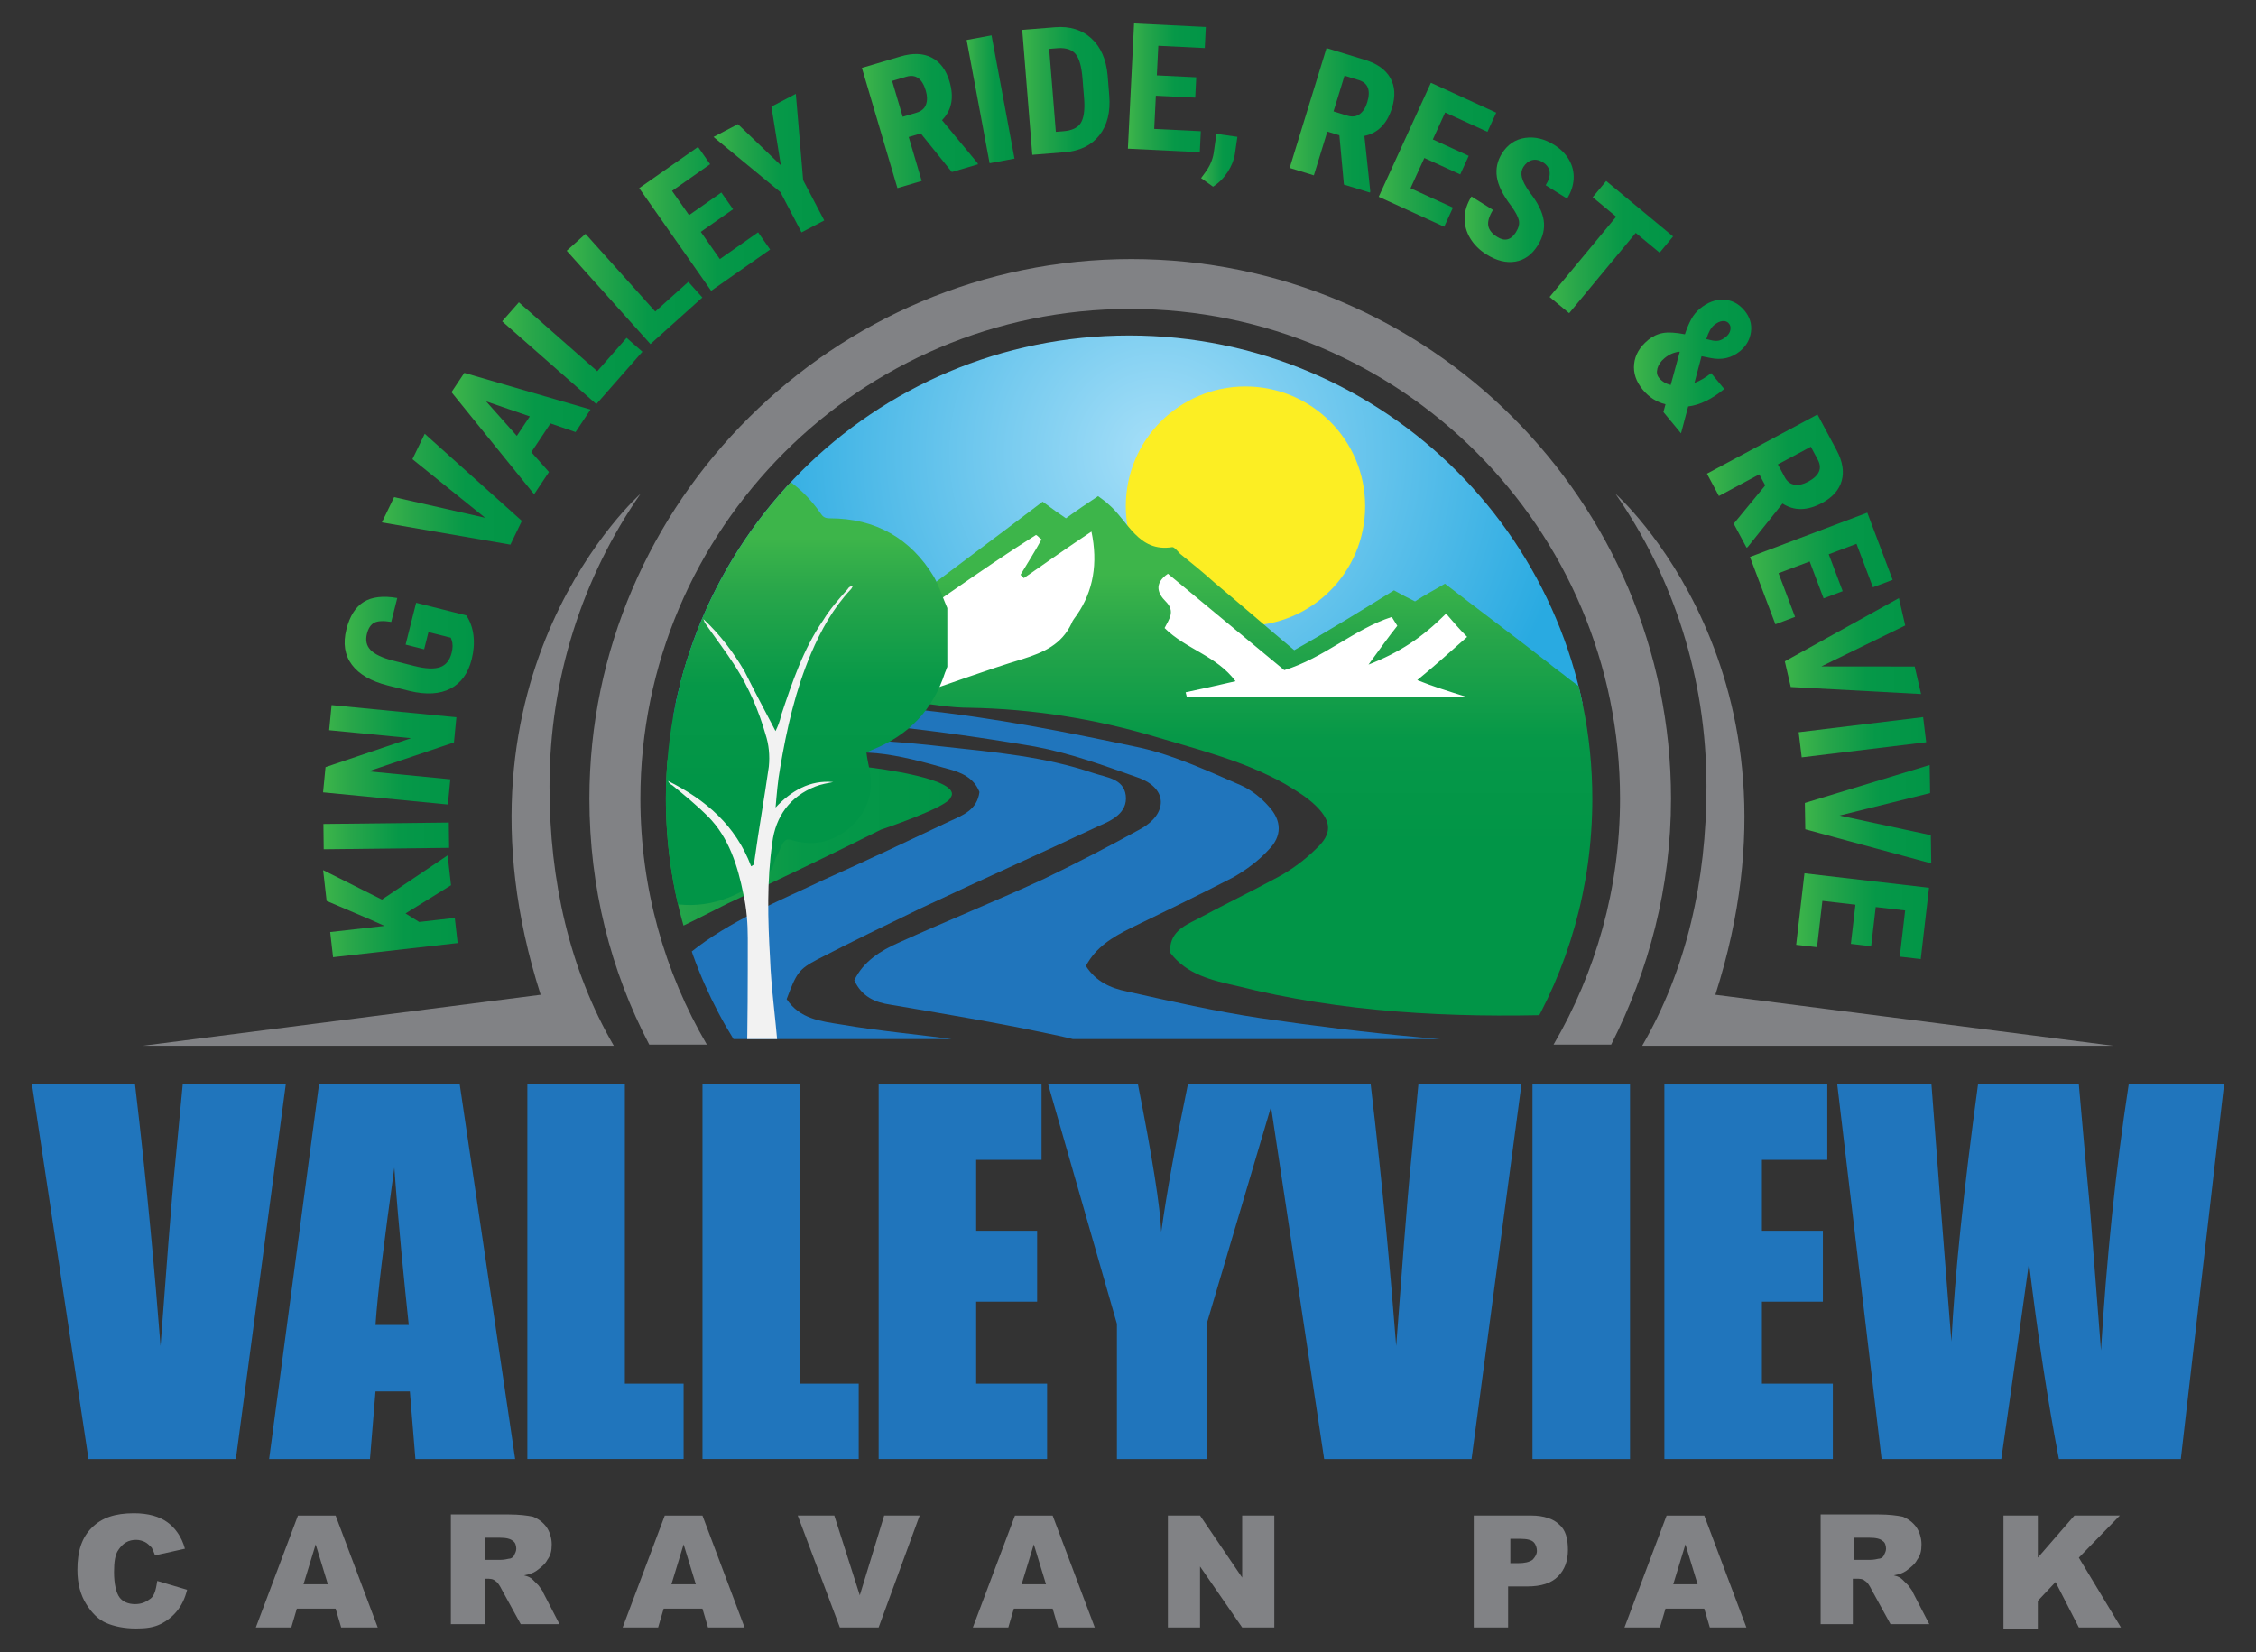 <?xml version="1.0" encoding="UTF-8"?>
<svg id="Valley_View_Caravan_Park_Logo" xmlns="http://www.w3.org/2000/svg" xmlns:xlink="http://www.w3.org/1999/xlink" viewBox="0 0 1000 732.39">
  <rect x="0" y="0" width="1000" height="732.39" fill="#333333" stroke="none"/>
  <defs>
    <style>
      .cls-1 {
        fill: url(#New_Gradient_Swatch_1-13);
      }

      .cls-1, .cls-2, .cls-3, .cls-4, .cls-5, .cls-6, .cls-7, .cls-8, .cls-9, .cls-10, .cls-11, .cls-12, .cls-13, .cls-14, .cls-15, .cls-16, .cls-17, .cls-18, .cls-19, .cls-20, .cls-21, .cls-22, .cls-23, .cls-24, .cls-25, .cls-26, .cls-27, .cls-28, .cls-29, .cls-30, .cls-31, .cls-32, .cls-33, .cls-34, .cls-35, .cls-36, .cls-37 {
        stroke-width: 0px;
      }

      .cls-2 {
        fill: #818285;
      }

      .cls-3 {
        fill: url(#New_Gradient_Swatch_1-15);
      }

      .cls-4 {
        fill: url(#New_Gradient_Swatch_1-12);
      }

      .cls-5 {
        fill: url(#New_Gradient_Swatch_1-22);
      }

      .cls-38 {
        clip-path: url(#clippath-2);
      }

      .cls-39 {
        clip-path: url(#clippath-6);
      }

      .cls-6 {
        fill: url(#New_Gradient_Swatch_1-17);
      }

      .cls-7 {
        fill: #2075bc;
      }

      .cls-8 {
        fill: none;
      }

      .cls-9 {
        fill: url(#New_Gradient_Swatch_1-14);
      }

      .cls-40 {
        clip-path: url(#clippath-7);
      }

      .cls-10 {
        fill: url(#New_Gradient_Swatch_1-10);
      }

      .cls-41 {
        clip-path: url(#clippath-1);
      }

      .cls-42 {
        clip-path: url(#clippath-4);
      }

      .cls-11 {
        fill: url(#New_Gradient_Swatch_1-25);
      }

      .cls-12 {
        fill: url(#New_Gradient_Swatch_1-3);
      }

      .cls-13 {
        fill: #fff;
      }

      .cls-14 {
        fill: url(#New_Gradient_Swatch_1-28);
      }

      .cls-15 {
        fill: url(#New_Gradient_Swatch_1-8);
      }

      .cls-16 {
        fill: url(#New_Gradient_Swatch_1-6);
      }

      .cls-17 {
        fill: url(#New_Gradient_Swatch_1);
      }

      .cls-18 {
        fill: url(#New_Gradient_Swatch_1-9);
      }

      .cls-19 {
        fill: url(#New_Gradient_Swatch_1-30);
      }

      .cls-20 {
        fill: url(#New_Gradient_Swatch_1-23);
      }

      .cls-21 {
        fill: url(#New_Gradient_Swatch_1-29);
      }

      .cls-22 {
        fill: url(#New_Gradient_Swatch_1-11);
      }

      .cls-43 {
        clip-path: url(#clippath-9);
      }

      .cls-44 {
        clip-path: url(#clippath);
      }

      .cls-23 {
        fill: url(#New_Gradient_Swatch_1-2);
      }

      .cls-24 {
        fill: url(#radial-gradient);
      }

      .cls-25 {
        fill: url(#New_Gradient_Swatch_1-24);
      }

      .cls-26 {
        fill: url(#New_Gradient_Swatch_1-27);
      }

      .cls-45 {
        clip-path: url(#clippath-3);
      }

      .cls-27 {
        fill: url(#New_Gradient_Swatch_1-19);
      }

      .cls-28 {
        fill: #fcee23;
      }

      .cls-29 {
        fill: url(#New_Gradient_Swatch_1-20);
      }

      .cls-46 {
        clip-path: url(#clippath-8);
      }

      .cls-30 {
        fill: url(#New_Gradient_Swatch_1-4);
      }

      .cls-31 {
        fill: url(#New_Gradient_Swatch_1-16);
      }

      .cls-47 {
        clip-path: url(#clippath-5);
      }

      .cls-32 {
        fill: url(#New_Gradient_Swatch_1-5);
      }

      .cls-48 {
        clip-path: url(#clippath-10);
      }

      .cls-33 {
        fill: url(#New_Gradient_Swatch_1-26);
      }

      .cls-34 {
        fill: #f2f2f2;
      }

      .cls-35 {
        fill: url(#New_Gradient_Swatch_1-7);
      }

      .cls-36 {
        fill: url(#New_Gradient_Swatch_1-18);
      }

      .cls-37 {
        fill: url(#New_Gradient_Swatch_1-21);
      }
    </style>
    <clipPath id="clippath">
      <path class="cls-8" d="m676.35,460.67c18.67-30.95,29.47-67.3,29.47-106.6,0-113.47-91.86-205.33-205.33-205.33s-205.33,91.86-205.33,205.33c0,38.81,10.81,75.65,29.97,106.6h351.23Z"/>
    </clipPath>
    <radialGradient id="radial-gradient" cx="513.26" cy="1219.92" fx="513.26" fy="1219.92" r="184.82" gradientTransform="translate(0 1420.48) scale(1 -1)" gradientUnits="userSpaceOnUse">
      <stop offset="0" stop-color="#a6dff8"/>
      <stop offset="1" stop-color="#29aae1"/>
    </radialGradient>
    <clipPath id="clippath-1">
      <path class="cls-8" d="m676.35,460.67c18.67-30.95,29.47-67.3,29.47-106.6,0-113.47-91.86-205.33-205.33-205.33s-205.33,91.86-205.33,205.33c0,38.81,10.81,75.65,29.97,106.6h351.23Z"/>
    </clipPath>
    <clipPath id="clippath-2">
      <path class="cls-8" d="m676.35,460.67c18.67-30.95,29.47-67.3,29.47-106.6,0-113.47-91.86-205.33-205.33-205.33s-205.33,91.86-205.33,205.33c0,38.81,10.81,75.65,29.97,106.6h351.23Z"/>
    </clipPath>
    <clipPath id="clippath-3">
      <path class="cls-8" d="m676.35,460.67c18.67-30.95,29.47-67.3,29.47-106.6,0-113.47-91.86-205.33-205.33-205.33s-205.33,91.86-205.33,205.33c0,38.81,10.81,75.65,29.97,106.6h351.23Z"/>
    </clipPath>
    <clipPath id="clippath-4">
      <path class="cls-8" d="m676.35,460.67c18.67-30.95,29.47-67.3,29.47-106.6,0-113.47-91.86-205.33-205.33-205.33s-205.33,91.86-205.33,205.33c0,38.81,10.81,75.65,29.97,106.6h351.23Z"/>
    </clipPath>
    <clipPath id="clippath-5">
      <path class="cls-8" d="m676.35,460.67c18.67-30.95,29.47-67.3,29.47-106.6,0-113.47-91.86-205.33-205.33-205.33s-205.33,91.86-205.33,205.33c0,38.81,10.81,75.65,29.97,106.6h351.23Z"/>
    </clipPath>
    <clipPath id="clippath-6">
      <path class="cls-8" d="m676.35,460.67c18.67-30.95,29.47-67.3,29.47-106.6,0-113.47-91.86-205.33-205.33-205.33s-205.33,91.86-205.33,205.33c0,38.81,10.81,75.65,29.97,106.6h351.23Z"/>
    </clipPath>
    <linearGradient id="New_Gradient_Swatch_1" data-name="New Gradient Swatch 1" x1="299.58" y1="823.98" x2="586.95" y2="823.98" gradientTransform="translate(0 1420.48) scale(1 -1)" gradientUnits="userSpaceOnUse">
      <stop offset="0" stop-color="#3db54a"/>
      <stop offset=".22" stop-color="#28a64a"/>
      <stop offset=".6" stop-color="#069848"/>
      <stop offset="1" stop-color="#019547"/>
    </linearGradient>
    <clipPath id="clippath-7">
      <path class="cls-8" d="m676.35,460.67c18.67-30.95,29.47-67.3,29.47-106.6,0-113.47-91.86-205.33-205.33-205.33s-205.33,91.86-205.33,205.33c0,38.81,10.81,75.65,29.97,106.6h351.23Z"/>
    </clipPath>
    <linearGradient id="New_Gradient_Swatch_1-2" data-name="New Gradient Swatch 1" x1="256.05" y1="1045.01" x2="422.95" y2="1045.01" xlink:href="#New_Gradient_Swatch_1"/>
    <clipPath id="clippath-8">
      <path class="cls-8" d="m676.35,460.67c18.67-30.95,29.47-67.3,29.47-106.6,0-113.47-91.86-205.33-205.33-205.33s-205.33,91.86-205.33,205.33c0,38.81,10.81,75.65,29.97,106.6h351.23Z"/>
    </clipPath>
    <linearGradient id="New_Gradient_Swatch_1-3" data-name="New Gradient Swatch 1" x1="500.49" y1="1165.74" x2="500.49" y2="1044.7" xlink:href="#New_Gradient_Swatch_1"/>
    <clipPath id="clippath-9">
      <path class="cls-8" d="m676.35,460.67c18.67-30.95,29.47-67.3,29.47-106.6,0-113.47-91.86-205.33-205.33-205.33s-205.33,91.86-205.33,205.33c0,38.81,10.81,75.65,29.97,106.6h351.23Z"/>
    </clipPath>
    <linearGradient id="New_Gradient_Swatch_1-4" data-name="New Gradient Swatch 1" x1="339.86" y1="1181.93" x2="339.86" y2="1072.71" xlink:href="#New_Gradient_Swatch_1"/>
    <clipPath id="clippath-10">
      <path class="cls-8" d="m676.35,460.67c18.67-30.95,29.47-67.3,29.47-106.6,0-113.47-91.86-205.33-205.33-205.33s-205.33,91.86-205.33,205.33c0,38.81,10.81,75.65,29.97,106.6h351.23Z"/>
    </clipPath>
    <linearGradient id="New_Gradient_Swatch_1-5" data-name="New Gradient Swatch 1" x1="143.25" y1="401.79" x2="202.86" y2="401.79" gradientTransform="matrix(1,0,0,1,0,0)" xlink:href="#New_Gradient_Swatch_1"/>
    <linearGradient id="New_Gradient_Swatch_1-6" data-name="New Gradient Swatch 1" x1="143.37" y1="370.6" x2="199.07" y2="370.6" gradientTransform="matrix(1,0,0,1,0,0)" xlink:href="#New_Gradient_Swatch_1"/>
    <linearGradient id="New_Gradient_Swatch_1-7" data-name="New Gradient Swatch 1" x1="143.21" y1="334.63" x2="202.31" y2="334.63" gradientTransform="matrix(1,0,0,1,0,0)" xlink:href="#New_Gradient_Swatch_1"/>
    <linearGradient id="New_Gradient_Swatch_1-8" data-name="New Gradient Swatch 1" x1="152.77" y1="286.02" x2="210.06" y2="286.02" gradientTransform="matrix(1,0,0,1,0,0)" xlink:href="#New_Gradient_Swatch_1"/>
    <linearGradient id="New_Gradient_Swatch_1-9" data-name="New Gradient Swatch 1" x1="169.28" y1="216.88" x2="231.33" y2="216.88" gradientTransform="matrix(1,0,0,1,0,0)" xlink:href="#New_Gradient_Swatch_1"/>
    <linearGradient id="New_Gradient_Swatch_1-10" data-name="New Gradient Swatch 1" x1="200.13" y1="192.21" x2="261.78" y2="192.21" gradientTransform="matrix(1,0,0,1,0,0)" xlink:href="#New_Gradient_Swatch_1"/>
    <linearGradient id="New_Gradient_Swatch_1-11" data-name="New Gradient Swatch 1" x1="222.59" y1="156.6" x2="284.75" y2="156.6" gradientTransform="matrix(1,0,0,1,0,0)" xlink:href="#New_Gradient_Swatch_1"/>
    <linearGradient id="New_Gradient_Swatch_1-12" data-name="New Gradient Swatch 1" x1="251.19" y1="128.11" x2="311.33" y2="128.11" gradientTransform="matrix(1,0,0,1,0,0)" xlink:href="#New_Gradient_Swatch_1"/>
    <linearGradient id="New_Gradient_Swatch_1-13" data-name="New Gradient Swatch 1" x1="283.36" y1="97.03" x2="341.39" y2="97.03" gradientTransform="matrix(1,0,0,1,0,0)" xlink:href="#New_Gradient_Swatch_1"/>
    <linearGradient id="New_Gradient_Swatch_1-14" data-name="New Gradient Swatch 1" x1="316.28" y1="72.31" x2="365.36" y2="72.31" gradientTransform="matrix(1,0,0,1,0,0)" xlink:href="#New_Gradient_Swatch_1"/>
    <linearGradient id="New_Gradient_Swatch_1-15" data-name="New Gradient Swatch 1" x1="382.04" y1="53.66" x2="433.48" y2="53.66" gradientTransform="matrix(1,0,0,1,0,0)" xlink:href="#New_Gradient_Swatch_1"/>
    <linearGradient id="New_Gradient_Swatch_1-16" data-name="New Gradient Swatch 1" x1="428.48" y1="44.02" x2="449.69" y2="44.02" gradientTransform="matrix(1,0,0,1,0,0)" xlink:href="#New_Gradient_Swatch_1"/>
    <linearGradient id="New_Gradient_Swatch_1-17" data-name="New Gradient Swatch 1" x1="453.12" y1="40.3" x2="491.82" y2="40.3" gradientTransform="matrix(1,0,0,1,0,0)" xlink:href="#New_Gradient_Swatch_1"/>
    <linearGradient id="New_Gradient_Swatch_1-18" data-name="New Gradient Swatch 1" x1="499.96" y1="38.92" x2="534.5" y2="38.92" gradientTransform="matrix(1,0,0,1,0,0)" xlink:href="#New_Gradient_Swatch_1"/>
    <linearGradient id="New_Gradient_Swatch_1-19" data-name="New Gradient Swatch 1" x1="532.4" y1="71.04" x2="548.48" y2="71.04" gradientTransform="matrix(1,0,0,1,0,0)" xlink:href="#New_Gradient_Swatch_1"/>
    <linearGradient id="New_Gradient_Swatch_1-20" data-name="New Gradient Swatch 1" x1="571.67" y1="53.35" x2="618.06" y2="53.35" gradientTransform="matrix(1,0,0,1,0,0)" xlink:href="#New_Gradient_Swatch_1"/>
    <linearGradient id="New_Gradient_Swatch_1-21" data-name="New Gradient Swatch 1" x1="611.15" y1="68.61" x2="663.22" y2="68.61" gradientTransform="matrix(1,0,0,1,0,0)" xlink:href="#New_Gradient_Swatch_1"/>
    <linearGradient id="New_Gradient_Swatch_1-22" data-name="New Gradient Swatch 1" x1="649.21" y1="88.56" x2="697.55" y2="88.56" gradientTransform="matrix(1,0,0,1,0,0)" xlink:href="#New_Gradient_Swatch_1"/>
    <linearGradient id="New_Gradient_Swatch_1-23" data-name="New Gradient Swatch 1" x1="686.88" y1="109.54" x2="741.61" y2="109.54" gradientTransform="matrix(1,0,0,1,0,0)" xlink:href="#New_Gradient_Swatch_1"/>
    <linearGradient id="New_Gradient_Swatch_1-24" data-name="New Gradient Swatch 1" x1="724.26" y1="162.48" x2="776.25" y2="162.48" gradientTransform="matrix(1,0,0,1,0,0)" xlink:href="#New_Gradient_Swatch_1"/>
    <linearGradient id="New_Gradient_Swatch_1-25" data-name="New Gradient Swatch 1" x1="756.63" y1="213.28" x2="816.88" y2="213.28" gradientTransform="matrix(1,0,0,1,0,0)" xlink:href="#New_Gradient_Swatch_1"/>
    <linearGradient id="New_Gradient_Swatch_1-26" data-name="New Gradient Swatch 1" x1="775.69" y1="252.03" x2="838.93" y2="252.03" gradientTransform="matrix(1,0,0,1,0,0)" xlink:href="#New_Gradient_Swatch_1"/>
    <linearGradient id="New_Gradient_Swatch_1-27" data-name="New Gradient Swatch 1" x1="791.14" y1="286.43" x2="851.53" y2="286.43" gradientTransform="matrix(1,0,0,1,0,0)" xlink:href="#New_Gradient_Swatch_1"/>
    <linearGradient id="New_Gradient_Swatch_1-28" data-name="New Gradient Swatch 1" x1="797.28" y1="326.85" x2="853.8" y2="326.85" gradientTransform="matrix(1,0,0,1,0,0)" xlink:href="#New_Gradient_Swatch_1"/>
    <linearGradient id="New_Gradient_Swatch_1-29" data-name="New Gradient Swatch 1" x1="800.03" y1="360.98" x2="856.05" y2="360.98" gradientTransform="matrix(1,0,0,1,0,0)" xlink:href="#New_Gradient_Swatch_1"/>
    <linearGradient id="New_Gradient_Swatch_1-30" data-name="New Gradient Swatch 1" x1="796.16" y1="406.19" x2="855.05" y2="406.19" gradientTransform="matrix(1,0,0,1,0,0)" xlink:href="#New_Gradient_Swatch_1"/>
  </defs>
  <g>
    <g>
      <g>
        <path class="cls-2" d="m239.65,441.02l-176.35,22.6h208.77c-19.65-33.89-28.49-73.19-28.49-114.95,0-48.14,14.74-92.84,40.28-129.68.49-.49-89.9,79.09-44.21,222.04Z"/>
        <path class="cls-2" d="m760.35,441.02l176.35,22.6h-208.77c19.65-33.89,28.49-73.19,28.49-114.95,0-48.14-14.74-92.84-40.28-129.68-.49-.49,89.9,79.09,44.21,222.04Z"/>
      </g>
      <g>
        <g class="cls-44">
          <rect class="cls-24" x="276.98" y="88.81" width="472.56" height="223.02"/>
        </g>
        <g class="cls-41">
          <path class="cls-13" d="m405.68,265.16l55.02-36.84,7.37,5.89,19.65-5.89,11.3,24.07-11.79,34.39,3.44,22.6s-80.56-3.93-112.98,3.44c-.49,0-.98.49-1.47.49-31.44,7.37,29.47-48.14,29.47-48.14Z"/>
        </g>
        <g class="cls-38">
          <circle class="cls-28" cx="552.07" cy="224.39" r="53.05"/>
        </g>
        <g class="cls-45">
          <path class="cls-13" d="m499.02,262.22l18.18-13.75,52.56,43.23,44.21-21.61,13.26.98,13.26-3.44,18.67,14.74,1.47,19.65-8.35,19.16s-60.91-1.96-61.9-1.96-73.68-6.88-73.68-6.88l-1.96-11.3-11.79-22.6-3.93-16.21Z"/>
        </g>
        <g class="cls-42">
          <path class="cls-7" d="m670.46,561.87c-13.26,19.65-29.47,35.86-47.16,50.6-3.44,2.95-9.33,4.42-14.25,4.42-22.11.49-44.21.49-66.32-.49-19.16-.98-37.82-3.93-55.02-12.77-17.19-8.35-21.12-17.19-17.19-35.86,3.93-19.65-3.93-35.37-22.11-46.67-24.07-14.74-51.09-22.11-78.11-28-22.11-4.42-44.7-6.88-66.81-10.32-1.96-.49-3.93-.98-6.88-1.47-2.46-15.72-1.47-31.93-.49-47.65,0-3.93,5.89-8.35,9.82-11.3,17.68-14.25,38.81-22.6,59.44-32.42,18.67-8.35,37.33-17.19,56-26.04,5.4-2.46,11.79-4.91,12.77-12.77-2.46-6.39-8.35-8.84-14.25-10.32-10.32-2.95-21.12-5.89-31.44-6.88-25.54-1.96-51.58-2.46-77.12-3.44-4.91,0-10.32,0-15.72-2.95,1.96-.98,3.44-2.95,5.4-2.95,22.11.49,44.21.98,66.32,2.46,16.7.98,33.89,1.96,50.6,3.93,22.6,2.46,45.19,4.42,66.81,11.79,5.89,1.96,13.26,2.46,14.25,9.82.98,7.86-6.39,11.3-12.28,13.75-26.04,12.28-52.56,24.07-78.6,36.35-15.23,7.37-30.46,14.74-45.68,22.6-8.35,4.42-9.33,5.89-13.75,17.68,5.89,8.84,15.23,9.82,24.56,11.3,17.19,2.95,34.88,4.42,52.07,6.88,21.12,2.95,41.75,6.39,61.4,14.74,12.77,5.4,26.04,10.81,32.91,24.07,3.44,6.88,6.88,14.25,7.37,21.61,2.95,24.07,11.79,34.88,36.35,38.32,23.09,3.44,46.18,4.42,69.26,1.47,11.3-.98,24.07.49,37.82.49Z"/>
        </g>
        <g class="cls-47">
          <path class="cls-7" d="m705.83,465.59c-1.96,22.11-7.37,42.25-14.74,61.9-1.47,3.44-5.4,6.39-8.84,7.37-8.84,2.46-18.18,4.42-27.02,5.4-21.61,2.95-43.23,5.4-64.35.98-21.12-4.42-37.82-13.26-43.23-36.35-2.46-10.81-10.32-17.68-19.65-23.09-19.65-11.79-41.26-19.16-63.37-23.58-23.09-4.91-46.67-8.84-69.75-12.77-6.88-.98-12.77-3.44-16.21-10.81,3.93-8.35,11.79-13.26,19.65-16.7,21.61-9.82,43.72-18.67,64.84-28.49,14.25-6.88,28.49-14.25,42.74-22.11,11.3-6.39,12.28-17.68-1.47-22.6-15.23-5.4-29.97-10.81-45.68-13.75-51.58-8.84-103.16-14.25-155.23-13.26-4.42,0-10.32.98-8.35-7.86,3.44-.49,7.37-.98,11.3-.98,33.89,0,67.79,2.46,101.68,5.89,32.91,3.44,64.84,9.82,97.26,16.7,15.23,3.44,29.97,10.32,44.7,16.7,4.42,1.96,8.84,5.4,12.28,9.33,5.89,6.39,5.89,13.26,0,19.16-4.42,4.91-9.82,8.84-15.72,12.28-15.23,7.86-30.46,15.23-45.68,22.6-7.86,3.93-15.23,8.35-19.65,16.7,4.42,6.88,10.81,9.82,18.18,11.3,19.65,4.42,39.3,8.84,58.95,11.79,47.16,6.88,94.32,11.79,141.47,12.28.98.98,2.46,1.47,5.89,1.96Z"/>
        </g>
        <g class="cls-39">
          <path class="cls-17" d="m586.46,644.39c-28.49,16.21-56.98,32.91-85.47,49.12-60.91-31.93-118.39-67.3-162.6-119.86-15.23-18.18-28.49-37.82-35.86-60.91-.98-3.93-1.47-7.86-2.95-13.26,9.33.98,16.7,1.96,24.07,2.46,28,2.46,54.53,9.82,80.07,21.12,9.82,4.42,19.16,10.81,27.51,17.19,12.77,9.82,14.74,22.6,7.37,37.33-2.95,5.4-5.89,10.81-8.84,16.21-3.93,6.88-2.46,12.28,2.95,18.18,12.77,13.26,28.49,20.14,46.18,23.58,25.54,4.91,51.09,6.39,77.12,5.89h30.95c-.98.49-.49,1.96-.49,2.95Z"/>
        </g>
        <g class="cls-40">
          <path class="cls-23" d="m390.46,367.83c-22.6,11.3-45.19,22.11-68.28,32.91-8.84,4.42-17.19,8.84-28,13.75,0-8.35-22.11-18.18-22.11-26.04,23.09-12.28-33.4-11.3-11.3-28.98-5.89-6.39,12.77-19.65,8.35-21.61,2.95-2.46,26.53-.98,27.51-.98,29.97,0,59.44-.49,89.4,3.44,0,0,41.26,4.91,35.37,13.26-1.47,4.42-30.95,14.25-30.95,14.25Z"/>
        </g>
        <g class="cls-46">
          <path class="cls-12" d="m706.81,309.37l-11.3-8.35h0c-2.95-2.46-5.89-4.42-8.84-6.88h0c-15.72-12.28-30.95-23.58-46.18-35.37-4.91,2.95-8.84,4.91-13.26,7.86-2.95-1.47-5.89-2.95-9.33-4.91-14.25,8.84-28.49,17.68-44.21,26.53-11.79-9.82-23.58-20.14-35.37-29.97-4.91-4.42-10.32-8.84-15.23-12.77-.98-.98-2.46-2.95-3.44-2.95-15.23,2.46-19.65-11.79-28.49-19.16-.98-.98-2.46-1.96-4.42-3.44-4.42,2.95-8.84,5.89-14.25,9.82-2.95-1.96-6.39-4.42-10.32-7.37-22.6,17.19-45.19,33.89-67.79,51.09-5.89-3.93-10.81-7.37-16.21-11.3-11.3,6.39-22.6,12.77-34.39,19.65-13.26-10.32-22.11,1.47-33.4,6.39h0l-16.21,8.35v10.32c13.26-5.4,25.05-9.82,36.84-14.74,8.35,3.93,16.7,7.86,28,12.77-3.44-6.88-5.4-11.3-8.35-16.7,7.86-4.42,14.74-9.33,22.6-12.77,5.4-2.95,8.35.49,7.37,7.86v7.37c14.25-9.82,27.02-18.67,39.79-27.51,12.77-8.84,25.54-17.68,38.81-26.04.98.49,1.47,1.47,2.46,1.96-2.95,5.4-6.39,10.81-9.33,15.72.49.49.98.98,1.47,1.47,9.82-6.88,19.65-13.75,29.97-20.63q4.42,21.12-6.39,36.84c-.98,1.47-1.96,2.46-2.46,3.93-4.42,9.33-12.28,12.77-21.61,15.72-16.21,4.91-31.93,10.81-48.14,16.21v2.95c8.35.98,16.21,2.46,24.56,2.46,28,.49,55.51,4.91,82.04,12.77,19.65,5.89,39.79,10.81,57.97,21.12,4.91,2.95,9.82,5.89,13.75,9.82,6.88,6.88,6.88,12.28,0,18.67-4.91,4.91-10.81,9.33-17.19,12.77-11.79,6.39-24.07,12.28-35.86,18.67-5.89,2.95-12.28,5.89-11.79,14.74,7.37,9.82,18.67,12.28,29.47,14.74,46.67,11.79,94.81,14.25,142.95,12.77,4.91,0,9.82-1.96,15.23-3.44.49-46.67.49-91.86.49-137.05Zm-56.98-.49h-123.79l-.49-1.96c6.88-1.47,13.75-2.95,22.11-4.91-8.35-11.3-22.11-14.25-31.44-23.58,1.96-3.93,4.91-7.37.49-11.79-3.44-3.44-5.4-7.86.98-12.28,17.19,14.25,34.39,28.49,51.58,42.74,17.68-5.4,30.95-18.18,47.65-23.58.98,1.47,1.47,2.46,2.46,3.93-3.93,4.91-7.37,9.82-12.77,17.19,13.75-5.4,23.58-11.79,34.39-22.6,2.95,3.44,5.89,6.88,9.33,10.32-7.86,6.88-14.25,12.77-22.11,19.16,7.37,2.95,13.75,4.91,21.61,7.37Z"/>
        </g>
        <g class="cls-43">
          <path class="cls-30" d="m414.03,255.83c-10.32-17.19-26.04-26.04-46.18-26.04-1.96,0-2.95-.49-3.93-1.96-9.82-14.25-23.09-22.11-39.79-24.56-.49,0-1.47-.49-1.96-.49h-7.37c-2.95.49-6.39.98-9.33,1.96-22.11,5.89-36.35,19.65-41.26,42.25-4.91,22.6,2.46,41.26,20.63,56,3.44,2.46,6.88,4.42,10.81,6.88-20.63,5.89-32.42,19.65-35.86,40.28v4.91h0v4.91-.49.49c0,.98.49,1.96.49,2.95s.49,1.96.49,2.95c6.88,27.51,38.32,45.19,67.79,29.47.49-.49.98-.49,1.47-.98.49,0,.49-.49.98-.49,1.47-.98,2.95-1.96,4.91-2.95q.49-.49.98-.49l.49-.49c.98-.49,1.96-1.47,2.46-1.96.49-.49.98-.98,1.47-1.47,0-.49.49-.98.98-1.47.49-1.47.98-2.95,1.47-4.42.49-.98.98-1.96,1.47-2.95.98-1.96,1.47-4.42,3.44-5.4,1.47-.49,3.93.98,5.89.98,15.72,3.44,32.42-10.81,31.44-27.02,0-3.93-1.47-7.86-1.96-12.77.49,0,1.47-.49,2.46-.98,16.21-6.39,27.02-17.68,32.42-34.39.49-.98.49-1.47.98-2.46v-26.04c-1.96-4.42-3.44-9.33-5.89-13.75Z"/>
        </g>
        <g class="cls-48">
          <path class="cls-34" d="m350.17,505.38c-3.44,0-3.44-.98-3.93-6.39-.49-11.3-.98-23.09-1.47-34.39-.98-13.26-2.95-26.53-3.44-39.79-.98-17.19-1.47-33.89.98-51.09,1.47-11.79,7.86-20.63,19.16-25.05,2.46-.98,5.4-1.47,7.86-1.96-10.32-.98-18.67,3.93-25.54,11.3.49-5.89.98-11.79,1.96-17.19,2.95-17.68,6.88-34.88,13.75-51.09,4.42-10.32,9.82-20.14,17.68-28.49.49-.49.49-.98.98-1.47-.98,0-1.96.49-2.46,1.47-3.93,4.42-7.86,8.84-10.81,13.75-8.84,12.77-13.75,27.51-18.67,42.25-.49,2.46-1.47,4.91-2.46,6.88-4.91-9.33-9.33-17.68-13.75-26.53-4.91-8.35-10.81-16.21-18.18-23.09,0,.49.49.98.49,1.47,4.42,6.39,9.33,12.77,13.75,19.65,5.89,9.33,10.32,19.65,13.26,29.97,1.47,4.42,1.96,9.33,1.47,14.25-1.96,13.75-4.42,27.51-6.39,41.75,0,.49-.49,1.47-.49,1.96-.49,0-.49.49-.98.49-6.88-18.18-20.14-29.47-36.84-37.82.49.98.98,1.47,1.96,1.96,5.4,4.42,10.81,8.84,15.72,13.75,9.33,9.33,13.26,22.11,15.72,34.39,1.47,6.39,1.96,13.26,1.96,19.65,0,18.67,0,37.82-.49,56.49,0,9.82-.98,19.65-.98,29.47,0,2.46-.49,3.44-3.44,3.44h-.98v.49c8.35,0,16.21,0,24.56-.49q0,.49,0,0Z"/>
        </g>
      </g>
      <path class="cls-2" d="m313.33,463.13c-18.67-31.93-29.47-69.26-29.47-109.05,0-119.37,97.26-217.12,217.12-217.12s217.12,97.26,217.12,217.12c0,39.79-10.81,77.12-29.47,109.05h25.54c16.7-32.91,26.53-69.75,26.53-109.05,0-132.14-107.58-239.23-239.23-239.23s-240.21,107.58-240.21,239.23c0,39.3,9.33,76.14,26.53,109.05,0,0,25.54,0,25.54,0Z"/>
    </g>
    <g>
      <path class="cls-7" d="m126.66,480.81l-22.11,166.04H39.23l-25.05-166.04h45.68c5.4,45.68,8.84,84.49,11.3,115.93,2.46-31.93,4.42-60.42,6.88-84.98l2.95-30.95h45.68Z"/>
      <path class="cls-7" d="m203.79,480.81l24.56,166.04h-44.21l-2.46-29.97h-15.23l-2.46,29.97h-44.7l22.11-166.04h62.39Zm-22.6,106.6c-1.96-18.67-4.42-42.25-6.39-69.75-4.42,31.93-7.37,55.02-8.35,69.75h14.74Z"/>
      <path class="cls-7" d="m276.98,480.81v132.63h26.04v33.4h-69.26v-166.04h43.23Z"/>
      <path class="cls-7" d="m354.6,480.81v132.63h26.04v33.4h-69.26v-166.04h43.23Z"/>
      <path class="cls-7" d="m389.47,480.81h72.21v33.4h-28.98v31.44h27.02v31.44h-27.02v36.35h31.44v33.4h-74.67v-166.04Z"/>
      <path class="cls-7" d="m566.32,480.81l-31.44,106.11v59.93h-39.79v-59.93l-30.46-106.11h39.79c6.39,32.42,9.82,54.04,10.32,65.33,2.46-17.68,6.39-39.3,11.79-65.33h39.79Z"/>
      <path class="cls-7" d="m674.39,480.81l-22.11,166.04h-65.33l-25.05-166.04h45.68c5.4,45.68,8.84,84.49,11.3,115.93,2.46-31.93,4.42-60.42,6.88-84.98l2.95-30.95h45.68Z"/>
      <path class="cls-7" d="m722.53,480.81v166.04h-43.23v-166.04h43.23Z"/>
      <path class="cls-7" d="m737.76,480.81h72.21v33.4h-28.98v31.44h27.02v31.44h-27.02v36.35h31.44v33.4h-74.67v-166.04Z"/>
      <path class="cls-7" d="m985.83,480.81l-19.16,166.04h-54.04c-4.91-25.54-9.33-54.53-13.26-86.95-1.96,13.75-5.89,42.74-12.28,86.95h-53.05l-19.65-166.04h41.75l4.42,57.97,4.42,56c1.47-28.98,5.4-66.81,11.79-113.97h44.7c.49,4.91,1.96,23.09,4.91,54.53l4.91,63.37c2.46-40.28,6.39-79.58,12.28-117.9h42.25Z"/>
    </g>
    <g>
      <path class="cls-2" d="m69.68,700.88l13.26,3.93c-.98,3.93-2.46,6.88-4.42,9.33-1.96,2.46-4.42,4.42-7.37,5.89-2.95,1.47-6.39,1.96-10.81,1.96-5.4,0-9.82-.98-13.26-2.46-3.44-1.47-6.39-4.42-8.84-8.35-2.46-3.93-3.93-8.84-3.93-15.23,0-8.35,1.96-14.25,6.39-18.67,4.42-4.42,10.32-6.39,18.67-6.39,6.39,0,11.3,1.47,14.74,3.93,3.44,2.46,6.39,6.39,7.86,11.79l-13.26,2.95c-.49-1.47-.98-2.46-1.47-3.44-.98-.98-1.96-1.96-2.95-2.46s-2.46-.98-3.93-.98c-3.44,0-5.89,1.47-7.86,4.42-1.47,1.96-1.96,5.4-1.96,9.82,0,5.4.98,9.33,2.46,11.3,1.47,1.96,3.93,2.95,6.88,2.95s4.91-.98,6.88-2.46,2.46-4.91,2.95-7.86Z"/>
      <path class="cls-2" d="m148.77,713.17h-17.19l-2.46,8.35h-15.72l18.67-49.61h16.7l18.67,49.61h-16.21l-2.46-8.35Zm-3.44-10.81l-5.4-17.68-5.4,17.68h10.81Z"/>
      <path class="cls-2" d="m199.86,721.03v-49.61h25.54c4.91,0,8.35.49,10.81.98,2.46.98,4.42,2.46,5.89,4.42,1.47,1.96,2.46,4.91,2.46,7.86s-.49,4.91-1.96,6.88c-.98,1.96-2.95,3.44-4.91,4.91-1.47.98-2.95,1.47-5.4,1.96,1.96.49,2.95.98,3.93,1.96.49.49,1.47,1.47,2.46,2.46.98,1.47,1.96,2.46,1.96,2.95l7.37,14.25h-17.19l-8.35-15.23c-.98-1.96-1.96-3.44-2.95-3.93-.98-.98-2.46-.98-3.93-.98h-.49v20.14h-15.23v.98Zm15.23-29.47h6.39c.49,0,1.96,0,3.93-.49.98,0,1.96-.49,2.46-1.47.49-.98.98-1.96.98-2.95,0-1.47-.49-2.95-1.47-3.44-.98-.98-2.95-1.47-5.89-1.47h-6.39v9.82Z"/>
      <path class="cls-2" d="m311.37,713.17h-17.19l-2.46,8.35h-15.72l18.67-49.61h16.7l18.67,49.61h-16.21l-2.46-8.35Zm-2.95-10.81l-5.4-17.68-5.4,17.68h10.81Z"/>
      <path class="cls-2" d="m353.61,671.9h16.21l11.3,35.37,10.81-35.37h15.72l-18.18,49.61h-17.19l-18.67-49.61Z"/>
      <path class="cls-2" d="m466.6,713.17h-17.19l-2.46,8.35h-15.72l18.67-49.61h16.7l18.67,49.61h-16.21l-2.46-8.35Zm-2.95-10.81l-5.4-17.68-5.4,17.68h10.81Z"/>
      <path class="cls-2" d="m517.68,671.9h14.25l18.67,27.51v-27.51h14.25v49.61h-14.25l-18.67-27.02v27.02h-14.25v-49.61Z"/>
      <path class="cls-2" d="m653.26,671.9h25.54c5.4,0,9.82,1.47,12.28,3.93,2.95,2.46,3.93,6.39,3.93,11.3s-1.47,8.84-4.42,11.79c-2.95,2.95-7.37,4.42-13.75,4.42h-8.35v18.18h-15.23v-49.61Zm15.72,21.12h3.93c2.95,0,4.91-.49,6.39-1.47.98-.98,1.96-2.46,1.96-3.93s-.49-2.95-1.47-3.93c-.98-.98-2.95-1.47-5.89-1.47h-4.42v10.81h-.49Z"/>
      <path class="cls-2" d="m755.44,713.17h-17.19l-2.46,8.35h-15.72l18.67-49.61h16.7l18.67,49.61h-16.21l-2.46-8.35Zm-2.95-10.81l-5.4-17.68-5.4,17.68h10.81Z"/>
      <path class="cls-2" d="m807.02,721.03v-49.61h25.54c4.91,0,8.35.49,10.81.98,2.46.98,4.42,2.46,5.89,4.42,1.47,1.96,2.46,4.91,2.46,7.86s-.49,4.91-1.96,6.88c-.98,1.96-2.95,3.44-4.91,4.91-1.47.98-2.95,1.47-5.4,1.96,1.96.49,2.95.98,3.93,1.96.49.49,1.47,1.47,2.46,2.46.98,1.47,1.96,2.46,1.96,2.95l7.37,14.25h-17.19l-8.35-15.23c-.98-1.96-1.96-3.44-2.95-3.93-.98-.98-2.46-.98-3.93-.98h-1.47v20.14h-14.25v.98Zm15.23-29.47h6.39c.49,0,1.96,0,3.93-.49.98,0,1.96-.49,2.46-1.47.49-.98.98-1.96.98-2.95,0-1.47-.49-2.95-1.47-3.44-.98-.98-2.95-1.47-5.89-1.47h-6.88v9.82h.49Z"/>
      <path class="cls-2" d="m888.07,671.9h15.23v18.67l16.21-18.67h20.14l-18.18,18.67,18.67,30.95h-18.67l-10.32-20.14-7.86,8.35v12.28h-15.23v-50.11Z"/>
    </g>
  </g>
  <g>
    <path class="cls-32" d="m179.77,404.97l6.04,3.77,15.78-1.79,1.27,11.15-55.23,6.27-1.27-11.15,24.08-2.73-6.36-2.85-19.3-8.22-1.55-13.66,26.07,13.06,29.12-19.6,1.5,13.24-20.17,12.51Z"/>
    <path class="cls-16" d="m198.94,364.67l.13,11.22-55.58.63-.13-11.22,55.58-.63Z"/>
    <path class="cls-35" d="m202.31,317.99l-1.09,11.17-37.88,12.8,36.28,3.54-1.09,11.17-55.32-5.4,1.09-11.17,37.92-12.83-36.32-3.54,1.09-11.13,55.32,5.4Z"/>
    <path class="cls-15" d="m206.71,272.83c1.74,2.67,2.8,5.67,3.18,9.01.38,3.34.11,6.82-.8,10.45-1.56,6.19-4.69,10.52-9.39,12.99-4.7,2.46-10.73,2.82-18.08,1.07l-9.7-2.44c-7.43-1.87-12.74-4.93-15.93-9.19-3.19-4.25-4.01-9.49-2.44-15.71,1.47-5.85,4.03-9.9,7.66-12.14,3.64-2.25,8.6-2.83,14.89-1.74l-2.67,10.59c-3.5-.57-6.02-.44-7.56.38-1.53.82-2.6,2.44-3.21,4.86-.74,2.94-.2,5.34,1.61,7.21,1.81,1.87,5.06,3.43,9.73,4.66l9.77,2.46c4.91,1.24,8.67,1.4,11.27.5,2.6-.91,4.33-3.04,5.17-6.39.54-2.15.55-4,.02-5.55l-.42-1.13-9.88-2.49-1.92,7.63-8.22-2.07,4.67-18.55,22.25,5.6Z"/>
    <path class="cls-18" d="m215.04,229.55l-32.22-25.97,5.45-11.27,43.06,38.63-5.08,10.52-56.97-9.86,5.42-11.2,40.35,9.16Z"/>
    <path class="cls-10" d="m244.01,187.72l-8.49,12.74,7.82,8.79-6.58,9.88-36.63-45.27,5.69-8.55,55.95,16.26-6.65,9.98-11.12-3.83Zm-14.92,5.52l5.76-8.64-19.37-6.66,13.61,15.3Z"/>
    <path class="cls-22" d="m264.75,164.58l13-14.79,7,6.15-20.41,23.22-41.75-36.7,7.41-8.43,34.75,30.55Z"/>
    <path class="cls-4" d="m290.45,138.11l14.66-13.15,6.22,6.93-23.01,20.65-37.12-41.37,8.35-7.49,30.9,34.44Z"/>
    <path class="cls-1" d="m324.96,92.76l-14.32,10.03,8.45,12.07,16.94-11.87,5.34,7.63-26.14,18.31-31.89-45.52,26.07-18.27,5.37,7.66-16.88,11.83,7.53,10.75,14.32-10.03,5.19,7.41Z"/>
    <path class="cls-9" d="m346.12,73.26l-4.18-25.99,10.82-5.67,3.25,38.29,9.35,17.85-10.08,5.28-9.35-17.85-29.66-24.46,10.82-5.67,19.02,18.22Z"/>
    <path class="cls-3" d="m408.14,59.16l-5.34,1.58,5.76,19.48-10.76,3.18-15.75-53.3,17.17-5.08c5.39-1.59,9.97-1.43,13.74.5,3.77,1.93,6.41,5.46,7.93,10.61,2.09,7.08.98,12.79-3.33,17.15l15.78,19.06.15.51-11.57,3.42-13.77-17.11Zm-8-7.39l6.11-1.81c2.15-.63,3.55-1.82,4.2-3.57.65-1.75.62-3.81-.08-6.21-1.58-5.34-4.46-7.4-8.63-6.17l-6.3,1.86,4.7,15.89Z"/>
    <path class="cls-31" d="m449.69,70.31l-11.03,2.06-10.18-54.64,11.03-2.06,10.18,54.64Z"/>
    <path class="cls-6" d="m457.58,68.64l-4.46-55.4,14.65-1.18c6.47-.52,11.79,1.12,15.96,4.92,4.17,3.8,6.59,9.27,7.24,16.42l.72,8.98c.59,7.28-.88,13.15-4.39,17.61-3.51,4.46-8.64,6.96-15.39,7.5l-14.35,1.15Zm7.48-46.98l2.96,36.79,3.35-.27c3.73-.3,6.28-1.49,7.64-3.58,1.36-2.09,1.89-5.55,1.58-10.37l-.77-9.63c-.42-5.17-1.43-8.72-3.04-10.65-1.61-1.93-4.16-2.8-7.64-2.62l-4.07.33Z"/>
    <path class="cls-36" d="m529.81,43.29l-17.46-.86-.73,14.72,20.66,1.02-.46,9.3-31.87-1.57,2.74-55.51,31.8,1.57-.46,9.34-20.59-1.02-.65,13.12,17.46.86-.45,9.04Z"/>
    <path class="cls-27" d="m537.68,82.75l-5.28-3.79,1.82-2.48c2.03-2.75,3.29-5.63,3.77-8.64l1.2-8.5,9.3,1.32-1.11,7.59c-.4,2.67-1.48,5.34-3.22,8.03-1.74,2.68-3.9,4.85-6.47,6.49Z"/>
    <path class="cls-29" d="m593.69,59.97l-5.33-1.64-5.97,19.41-10.73-3.3,16.34-53.13,17.11,5.26c5.38,1.65,9.1,4.32,11.18,8.01,2.07,3.69,2.32,8.1.74,13.23-2.17,7.05-6.25,11.2-12.25,12.45l2.62,24.61-.16.51-11.53-3.55-2.02-21.87Zm-2.58-10.58l6.09,1.87c2.14.66,3.96.44,5.47-.65,1.51-1.09,2.63-2.83,3.36-5.22,1.64-5.33.38-8.63-3.78-9.91l-6.28-1.93-4.87,15.84Z"/>
    <path class="cls-37" d="m647.26,77.32l-15.9-7.28-6.13,13.4,18.81,8.61-3.88,8.47-29.02-13.28,23.13-50.54,28.95,13.25-3.89,8.5-18.74-8.58-5.46,11.94,15.9,7.28-3.76,8.23Z"/>
    <path class="cls-5" d="m672,102.88c1.2-1.92,1.61-3.68,1.24-5.28-.37-1.6-1.52-3.73-3.45-6.4-3.61-4.74-5.7-8.96-6.27-12.66s.17-7.19,2.22-10.47c2.48-3.97,5.88-6.28,10.2-6.93,4.32-.65,8.65.38,12.99,3.09,2.89,1.81,5.09,4.03,6.6,6.66,1.51,2.63,2.17,5.44,2.01,8.43-.17,2.99-1.13,5.89-2.9,8.72l-9.49-5.92c1.37-2.2,1.95-4.17,1.73-5.91-.22-1.74-1.21-3.16-2.98-4.27-1.66-1.04-3.27-1.35-4.81-.95-1.54.4-2.83,1.44-3.87,3.1-.81,1.3-1.02,2.79-.64,4.48.38,1.69,1.54,3.92,3.48,6.69,3.56,4.53,5.63,8.66,6.2,12.37.57,3.72-.3,7.45-2.63,11.18-2.56,4.1-5.87,6.49-9.92,7.17-4.05.68-8.33-.38-12.82-3.18-3.04-1.9-5.43-4.26-7.15-7.07-1.72-2.82-2.56-5.83-2.52-9.04.04-3.21,1.05-6.41,3.03-9.58l9.55,5.96c-1.7,2.72-2.4,5.03-2.11,6.92.29,1.89,1.63,3.58,4.03,5.08,3.32,2.07,6.09,1.35,8.28-2.17Z"/>
    <path class="cls-20" d="m735.64,112.03l-10.58-8.77-29.51,35.59-8.67-7.19,29.51-35.59-10.4-8.63,5.97-7.2,29.65,24.59-5.97,7.2Z"/>
    <path class="cls-25" d="m730.45,150.81c2.02-1.67,4.23-2.72,6.62-3.16,2.39-.44,5.65-.25,9.79.56.82-2.49,1.73-4.67,2.73-6.56,1-1.88,2.32-3.5,3.95-4.84,3.36-2.77,6.85-4.08,10.48-3.94s6.73,1.77,9.31,4.89c2.31,2.81,3.26,5.92,2.82,9.33-.44,3.41-2.06,6.27-4.86,8.59-3.73,3.08-8.13,4.08-13.2,3.02l-3.86-.78-3.14,11.85c2.59-.98,5.05-2.43,7.39-4.36l5.81,7.04c-5.52,4.55-10.84,7.13-15.98,7.74l-3.18,11.93-7.8-9.45.93-3.44c-3.97-.98-7.33-3.13-10.07-6.44-2.98-3.61-4.26-7.42-3.84-11.43.42-4.01,2.46-7.52,6.11-10.53Zm4.96,16.75c1.28,1.55,3,2.59,5.15,3.12l4.01-14.69-.29-.05c-2.33.27-4.47,1.21-6.44,2.84-1.65,1.36-2.71,2.88-3.16,4.56-.45,1.68-.21,3.08.73,4.22Zm24.4-23.45c-1.39,1.15-2.55,3.23-3.47,6.23l2.2.51c1.31.31,2.45.36,3.42.15.97-.21,2.02-.78,3.16-1.72,1.02-.84,1.65-1.83,1.88-2.96.24-1.13.03-2.09-.62-2.88-.71-.86-1.67-1.23-2.86-1.1-1.2.13-2.43.72-3.71,1.77Z"/>
    <path class="cls-11" d="m782.46,215.21l-2.63-4.91-17.9,9.59-5.3-9.89,48.99-26.24,8.45,15.78c2.66,4.96,3.42,9.48,2.3,13.56-1.12,4.08-4.05,7.39-8.78,9.92-6.51,3.48-12.33,3.56-17.47.22l-15.46,19.32-.47.25-5.7-10.63,13.95-16.96Zm5.61-9.33l3.01,5.62c1.06,1.97,2.51,3.1,4.35,3.39,1.84.28,3.86-.16,6.06-1.34,4.91-2.63,6.34-5.87,4.29-9.7l-3.1-5.79-14.6,7.82Z"/>
    <path class="cls-33" d="m808.33,265.28l-6.17-16.35-13.79,5.2,7.31,19.36-8.71,3.29-11.27-29.86,52-19.63,11.24,29.78-8.75,3.3-7.28-19.28-12.29,4.64,6.17,16.36-8.46,3.2Z"/>
    <path class="cls-26" d="m807.33,295.45l41.38.04,2.82,12.2-57.76-3.12-2.63-11.38,50.57-28.02,2.8,12.13-37.18,18.15Z"/>
    <path class="cls-14" d="m798.63,335.77l-1.35-11.14,55.17-6.7,1.35,11.14-55.17,6.7Z"/>
    <path class="cls-21" d="m815.39,361.57l40.46,8.7.2,12.52-55.83-15.13-.19-11.68,55.31-16.82.2,12.44-40.15,9.97Z"/>
    <path class="cls-19" d="m820.42,418.46l2.02-17.37-14.64-1.7-2.38,20.55-9.25-1.07,3.68-31.7,55.21,6.41-3.67,31.62-9.29-1.08,2.38-20.48-13.04-1.51-2.02,17.37-8.99-1.04Z"/>
  </g>
</svg>